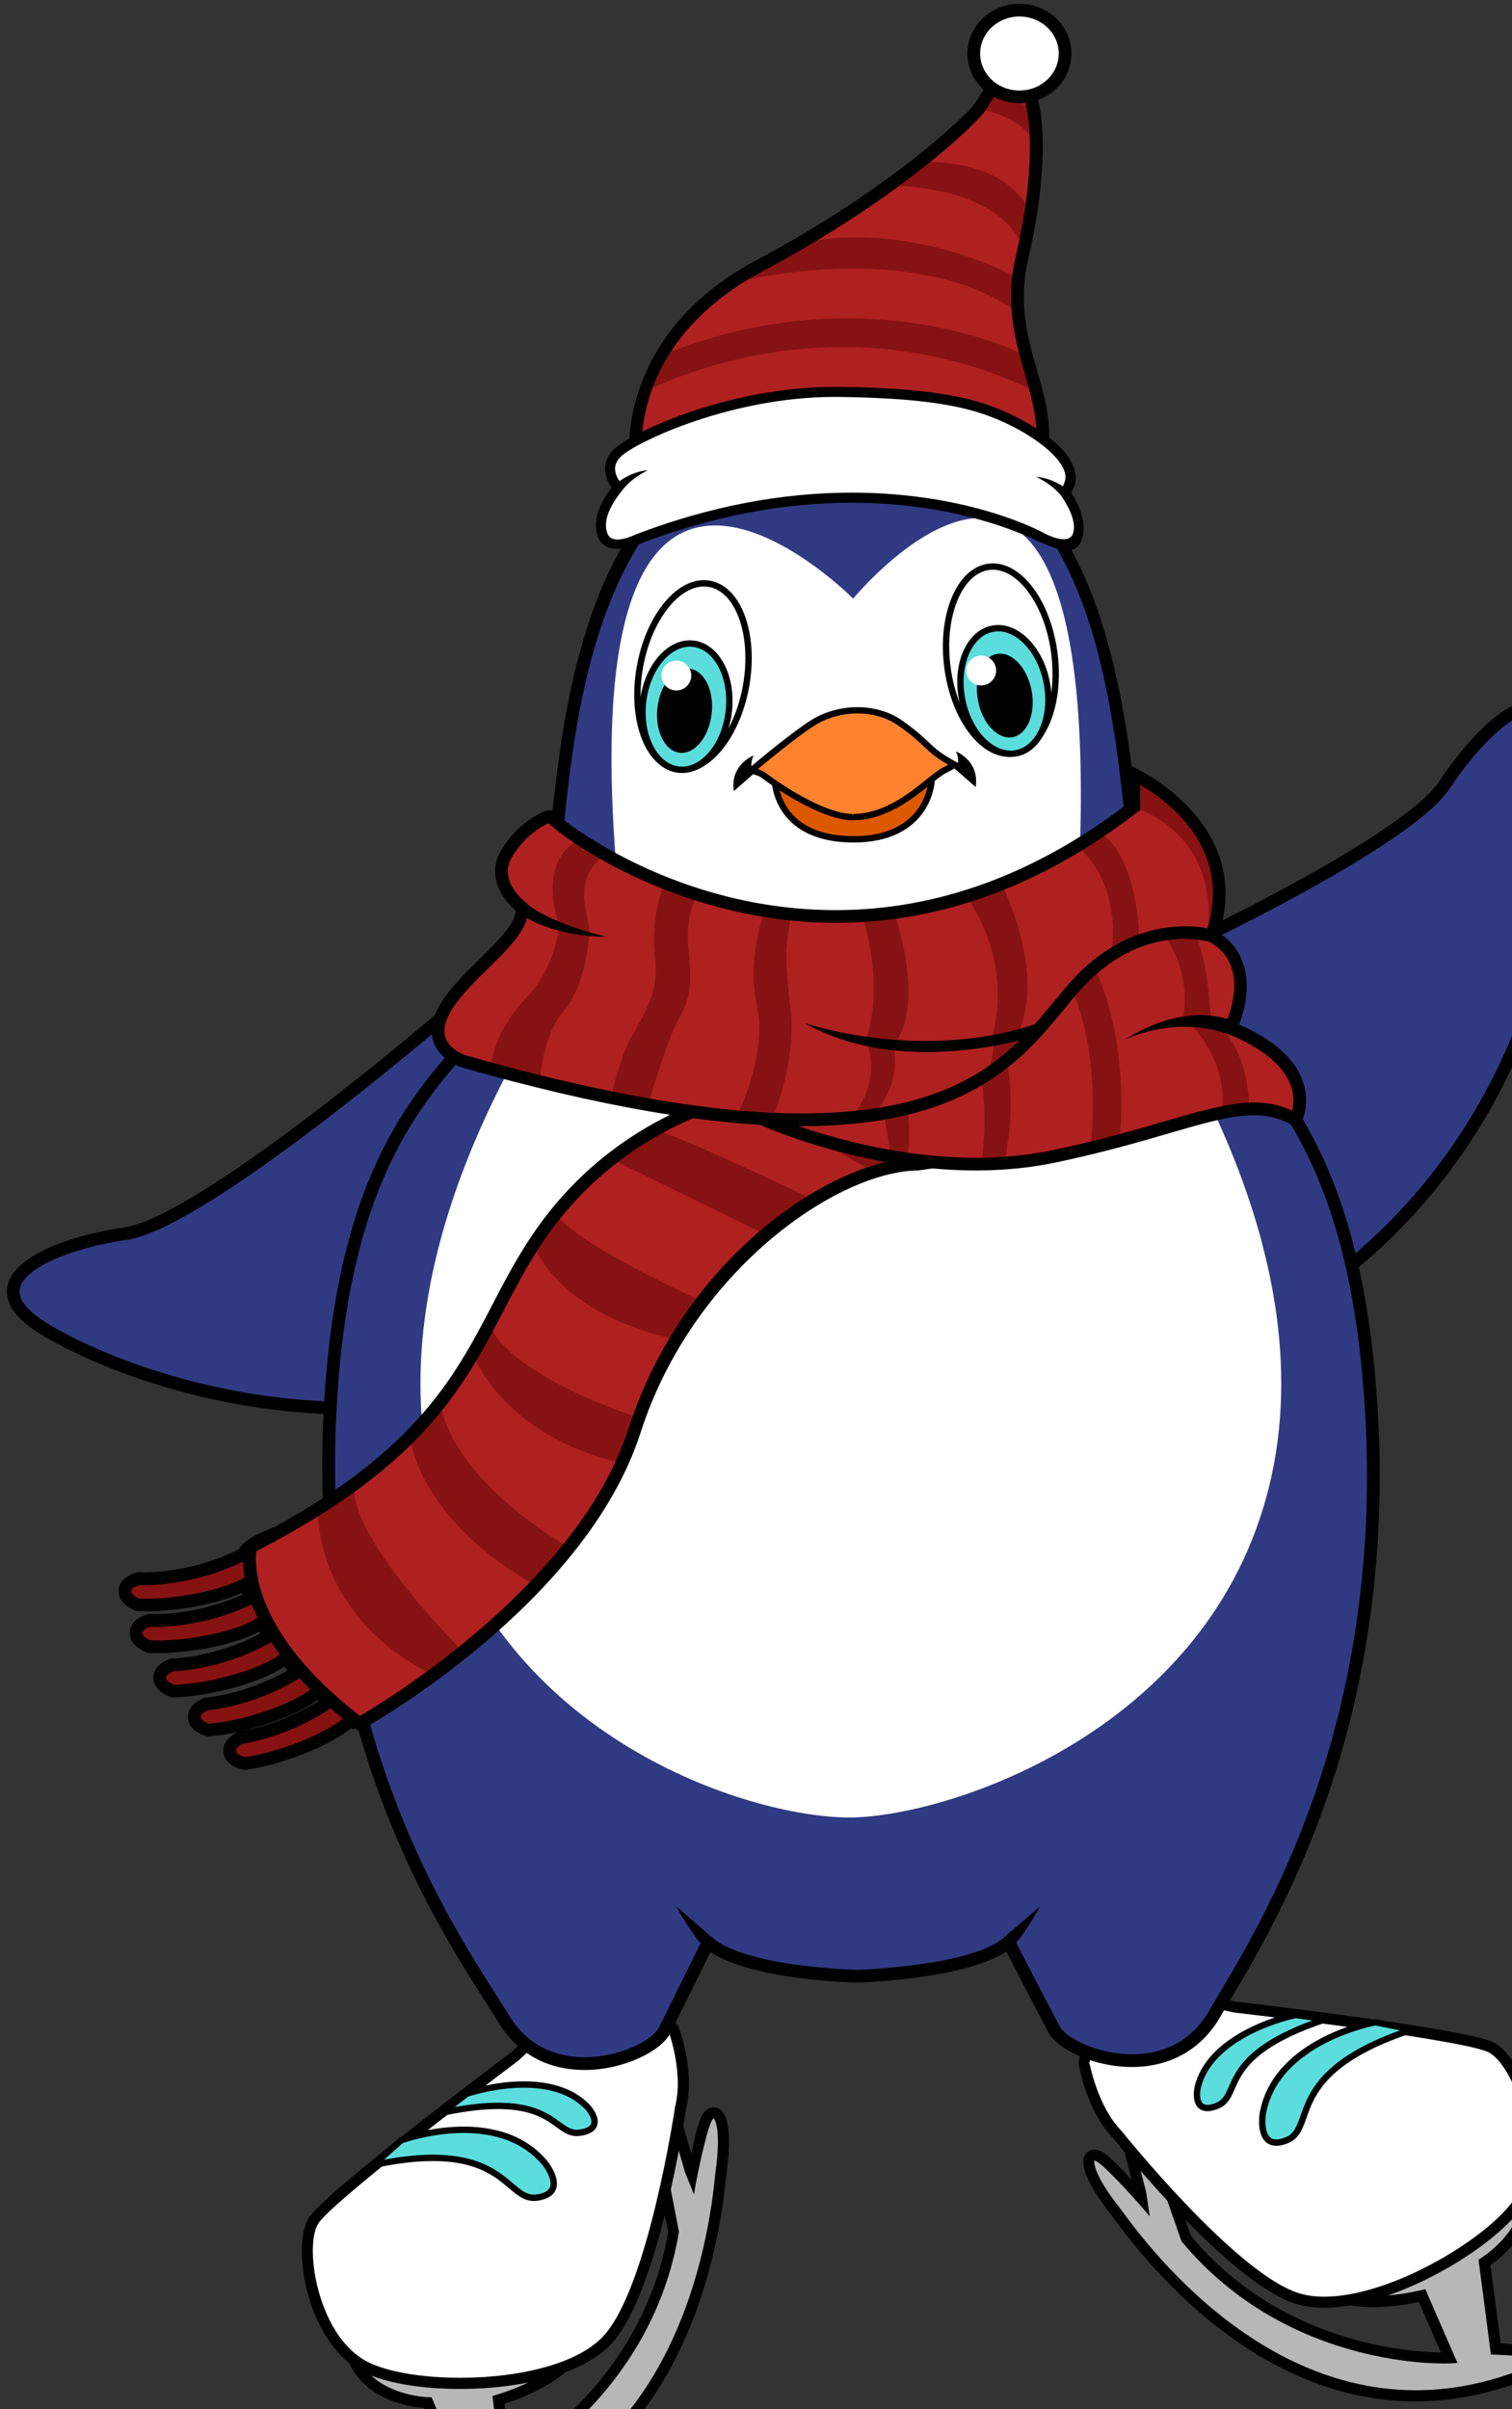 <svg version="1.1" width="118" height="188" xmlns="http://www.w3.org/2000/svg" xmlns:xlink="http://www.w3.org/1999/xlink">
  <rect width="100%" height="100%" fill="#333333" stroke="none"/>
  <!-- Exported by Scratch - http://scratch.mit.edu/ -->
  <g id="ID0.3423005910590291" transform="matrix(1.05, 0, 0, 1.05, 0, 0.25)">
    <g id="ID0.18509940709918737">
      <g id="ID0.34680211497470737">
        <g id="R_Foot_4_">
          <g id="R_Foot_5_">
            <path id="Foot_Fill_6_" fill="#FF9248" d="M 24.613 90.495 C 24.037 89.975 22.472 88.855 20.120 89.328 C 19.058 89.542 17.962 90.062 16.862 90.877 C 16.821 90.391 16.653 89.618 16.039 89.067 C 15.441 88.532 14.571 88.337 13.447 88.483 L 22.306 81.265 C 22.309 81.265 23.313 80.607 24.398 80.388 C 25.317 80.203 26.014 80.386 26.465 80.930 C 27.521 82.198 25.586 87.994 24.613 90.495 L 24.613 90.495 Z " transform="matrix(1.886, 0, 0, 1.886, -1.3, -1.7)"/>
            <path id="Shadow_12_" fill="#E87528" d="M 18.082 90.063 C 18.082 90.063 27.400 74.343 24.521 90.132 C 24.521 90.132 21.731 88.107 18.082 90.063 Z " transform="matrix(1.886, 0, 0, 1.886, -1.3, -1.7)"/>
            <path id="Shadow_11_" fill="#E87528" d="M 14.078 88.229 C 14.078 88.229 16.122 88.458 16.829 90.314 C 16.829 90.314 29.564 75.620 14.078 88.229 Z " transform="matrix(1.886, 0, 0, 1.886, -1.3, -1.7)"/>
            <path id="Outline_26_" d="M 24.441 80.602 C 25.286 80.432 25.894 80.585 26.298 81.070 C 27.162 82.104 25.741 86.944 24.521 90.132 C 23.778 89.550 22.248 88.678 20.076 89.114 C 19.079 89.314 18.055 89.775 17.028 90.490 C 16.934 89.993 16.711 89.376 16.186 88.904 C 15.669 88.443 14.977 88.214 14.117 88.217 L 22.408 81.458 C 22.419 81.453 23.394 80.812 24.441 80.602 M 24.355 80.174 C 23.207 80.405 22.167 81.097 22.167 81.097 L 12.637 88.862 C 12.772 88.828 12.899 88.800 13.026 88.774 C 16.947 87.986 16.650 91.313 16.650 91.313 C 17.962 90.270 19.137 89.748 20.162 89.542 C 23.030 88.966 24.693 90.882 24.693 90.882 C 24.693 90.882 28.058 82.504 26.632 80.791 C 26.040 80.079 25.170 80.011 24.355 80.174 L 24.355 80.174 Z " transform="matrix(1.886, 0, 0, 1.886, -1.3, -1.7)"/>
          </g>
          <g id="R_Skate_3_">
            <g id="Blade_10_">
              <path id="Blade_11_" fill="#B7B7B7" d="M 23.746 92.889 C 23.746 92.889 23.371 94.409 20.336 95.353 L 20.648 98.011 C 20.648 98.011 26.156 95.200 27.233 88.690 L 26.868 86.876 L 27.392 84.568 L 27.990 86.650 C 27.990 86.650 28.249 84.824 28.544 84.250 C 28.790 83.771 29.451 83.929 29.099 86.428 C 28.981 87.258 28.299 100.343 15.907 100.242 L 18.884 98.626 L 17.555 95.462 C 17.555 95.462 14.347 95.392 14.451 92.593 C 14.449 92.592 17.667 95.778 23.746 92.889 Z " transform="matrix(1.886, 0, 0, 1.886, -1.3, -1.7)"/>
              <path id="Blade_Outline_5_" d="M 19.042 100.175 C 18.062 100.373 17.007 100.467 15.905 100.459 L 18.607 98.529 L 17.404 95.670 C 16.983 95.636 15.735 95.465 14.930 94.610 C 14.436 94.087 14.201 93.404 14.232 92.584 L 14.251 92.091 L 14.604 92.439 C 14.624 92.459 16.751 94.494 20.723 93.695 C 21.667 93.506 22.653 93.169 23.654 92.694 L 24.069 92.496 L 23.959 92.942 C 23.942 93.007 23.534 94.533 20.574 95.505 L 20.827 97.659 C 21.946 96.987 26.110 94.151 27.019 88.731 L 26.654 86.918 L 27.180 84.519 L 27.602 84.508 L 27.935 85.666 C 28.041 85.113 28.187 84.466 28.351 84.150 C 28.523 83.813 28.877 83.719 29.108 83.938 C 29.519 84.327 29.448 85.521 29.315 86.456 L 29.294 86.656 C 28.935 90.174 27.223 98.531 19.042 100.175 L 19.042 100.175 Z M 28.819 84.250 C 28.809 84.254 28.775 84.278 28.737 84.350 C 28.509 84.793 28.108 86.753 28.038 87.251 L 27.686 86.382 L 27.416 85.443 L 27.090 86.880 L 27.446 88.726 C 26.363 95.270 20.802 98.178 20.746 98.206 L 20.468 98.349 L 20.098 95.199 L 20.271 95.146 C 22.035 94.597 22.863 93.850 23.240 93.356 C 22.414 93.707 21.597 93.965 20.809 94.123 C 17.553 94.777 15.495 93.653 14.683 93.067 C 14.743 93.560 14.930 93.976 15.244 94.311 C 16.081 95.198 17.544 95.243 17.557 95.245 L 17.699 95.248 L 19.162 98.724 L 17.222 99.985 C 17.975 99.951 18.271 99.889 18.956 99.751 C 26.852 98.164 28.512 90.036 28.860 86.615 L 28.883 86.397 C 29.143 84.550 28.812 84.259 28.819 84.250 L 28.819 84.250 Z " transform="matrix(1.886, 0, 0, 1.886, -1.3, -1.7)"/>
            </g>
            <g id="Boot_10_">
              <g id="Boot_11_">
                <path id="Fill_11_" fill="#FFFFFF" d="M 27.508 83.841 C 27.508 83.841 26.476 90.919 24.662 92.949 C 22.848 94.979 17.209 95.087 15.115 94.064 C 13.022 93.041 12.379 89.290 13.062 88.264 C 13.744 87.238 21.005 81.791 21.005 81.791 C 21.005 81.791 24.776 77.947 27.207 80.680 C 27.208 80.681 27.878 82.375 27.508 83.841 Z " transform="matrix(1.886, 0, 0, 1.886, -1.3, -1.7)"/>
                <path id="Outline_25_" d="M 21.538 94.660 C 19.235 95.123 16.434 94.951 15.019 94.262 C 14.025 93.775 13.223 92.642 12.818 91.155 C 12.484 89.916 12.507 88.707 12.880 88.146 C 13.576 87.100 20.578 81.842 20.850 81.641 C 20.918 81.572 22.547 79.929 24.398 79.558 C 25.582 79.320 26.580 79.649 27.412 80.602 C 27.440 80.673 28.101 82.379 27.724 83.874 C 27.682 84.165 26.659 91.039 24.825 93.096 C 24.012 94.004 22.589 94.449 21.538 94.660 L 21.538 94.660 L 21.538 94.660 Z M 27.043 80.826 L 27.043 80.826 C 26.364 80.062 25.503 79.779 24.483 79.984 C 22.765 80.329 21.176 81.929 21.136 81.966 C 19.124 83.475 13.786 87.569 13.242 88.385 C 12.944 88.834 12.943 89.950 13.239 91.040 C 13.608 92.406 14.326 93.437 15.210 93.869 C 16.526 94.511 19.267 94.672 21.450 94.232 L 21.450 94.232 C 22.865 93.947 23.918 93.455 24.498 92.804 C 26.249 90.845 27.282 83.879 27.296 83.788 C 27.640 82.431 27.031 80.828 27.043 80.826 L 27.043 80.826 Z " transform="matrix(1.886, 0, 0, 1.886, -1.3, -1.7)"/>
              </g>
              <g id="Laces_5_">
                <path id="Lace_11_" fill="#5BDDDD" stroke="#000000" stroke-width="0.25" d="M 19.080 83.285 C 19.080 83.285 22.298 82.184 23.849 83.817 C 23.849 83.817 24.628 84.659 23.551 84.821 C 22.471 84.983 22.595 83.081 18.118 84.031 L 19.080 83.285 Z " transform="matrix(1.886, 0, 0, 1.886, -1.3, -1.7)"/>
                <path id="Lace_10_" fill="#5BDDDD" stroke="#000000" stroke-width="0.25" d="M 16.501 85.120 C 16.501 85.120 20.271 83.739 22.167 86.021 C 22.167 86.021 23.123 87.199 21.853 87.378 C 20.581 87.556 20.656 84.972 15.390 86.098 L 16.501 85.120 Z " transform="matrix(1.886, 0, 0, 1.886, -1.3, -1.7)"/>
              </g>
            </g>
          </g>
        </g>
        <g id="L_Foot_4_">
          <g id="L_Foot_5_">
            <path id="Foot_Fill_5_" fill="#FF9248" d="M 50.591 89.198 C 50.827 88.460 51.613 86.704 53.884 85.927 C 54.911 85.575 56.117 85.474 57.479 85.623 C 57.269 85.183 57.025 84.432 57.279 83.645 C 57.525 82.881 58.179 82.274 59.223 81.835 L 47.935 80.062 C 47.932 80.063 46.734 80 45.686 80.358 C 44.799 80.662 44.290 81.170 44.172 81.868 C 43.899 83.496 48.490 87.528 50.591 89.198 L 50.591 89.198 Z " transform="matrix(1.886, 0, 0, 1.886, -1.3, -1.7)"/>
            <path id="Shadow_10_" fill="#E87528" d="M 56.015 85.535 C 56.015 85.535 40.048 76.649 50.489 88.839 C 50.489 88.838 51.878 85.684 56.015 85.535 Z " transform="matrix(1.886, 0, 0, 1.886, -1.3, -1.7)"/>
            <path id="Shadow_9_" fill="#E87528" d="M 58.552 81.935 C 58.552 81.935 56.900 83.161 57.224 85.122 C 57.224 85.122 38.822 78.841 58.552 81.935 Z " transform="matrix(1.886, 0, 0, 1.886, -1.3, -1.7)"/>
            <path id="Outline_24_" d="M 45.756 80.565 C 46.767 80.220 47.932 80.282 47.944 80.283 L 58.512 81.944 C 57.767 82.375 57.283 82.922 57.071 83.580 C 56.854 84.252 56.971 84.897 57.141 85.375 C 55.894 85.275 54.778 85.392 53.814 85.722 C 51.718 86.438 50.836 87.963 50.489 88.839 C 47.827 86.699 44.164 83.235 44.388 81.905 C 44.493 81.284 44.941 80.844 45.756 80.565 M 45.616 80.153 C 44.829 80.423 44.112 80.920 43.959 81.833 C 43.589 84.030 50.717 89.573 50.717 89.573 C 50.717 89.573 51.189 87.080 53.956 86.134 C 54.944 85.796 56.225 85.655 57.883 85.896 C 57.883 85.896 55.949 83.170 59.736 81.875 C 59.857 81.834 59.983 81.794 60.116 81.756 L 47.970 79.849 C 47.969 79.848 46.724 79.774 45.616 80.153 L 45.616 80.153 Z " transform="matrix(1.886, 0, 0, 1.886, -1.3, -1.7)"/>
          </g>
          <g id="L_Skate_2_">
            <g id="Blade_8_">
              <path id="Blade_9_" fill="#B7B7B7" d="M 52.546 90.831 C 52.546 90.831 53.635 91.954 56.733 91.241 L 57.802 93.695 C 57.802 93.695 51.629 94.041 47.418 88.959 L 46.819 87.208 L 45.204 85.478 L 45.736 87.579 C 45.736 87.579 44.592 86.132 44.048 85.784 C 43.594 85.494 43.103 85.964 44.665 87.945 C 45.185 88.603 52.365 99.563 63.020 93.234 L 59.634 93.338 L 59.190 89.934 C 59.190 89.934 61.925 88.258 60.426 85.893 C 60.428 85.891 59.253 90.263 52.546 90.831 Z " transform="matrix(1.886, 0, 0, 1.886, -1.3, -1.7)"/>
              <path id="Blade_Outline_4_" d="M 60.280 94.755 C 52.384 97.455 46.695 91.099 44.615 88.239 L 44.496 88.078 C 43.911 87.337 43.248 86.341 43.408 85.799 C 43.496 85.493 43.850 85.396 44.167 85.600 C 44.468 85.790 44.921 86.276 45.291 86.700 L 44.995 85.531 L 45.365 85.329 L 47.026 87.137 L 47.626 88.889 C 51.141 93.113 56.167 93.464 57.472 93.481 L 56.606 91.493 C 53.559 92.143 52.437 91.032 52.390 90.984 L 52.071 90.653 L 52.529 90.615 C 53.633 90.522 54.653 90.316 55.565 90.005 C 59.398 88.694 60.211 85.864 60.219 85.837 L 60.348 85.360 L 60.613 85.776 C 61.052 86.469 61.193 87.177 61.031 87.878 C 60.764 89.023 59.774 89.798 59.427 90.040 L 59.828 93.115 L 63.134 93.423 C 62.185 93.982 61.226 94.432 60.280 94.755 L 60.280 94.755 Z M 43.813 85.922 C 43.823 85.926 43.682 86.345 44.836 87.808 L 44.967 87.984 C 46.990 90.764 52.518 96.950 60.139 94.343 C 60.801 94.117 61.088 94.021 61.754 93.671 L 59.444 93.560 L 58.957 89.821 L 59.077 89.747 C 59.090 89.738 60.331 88.963 60.605 87.776 C 60.708 87.328 60.661 86.874 60.463 86.419 C 60.058 87.333 58.846 89.342 55.704 90.416 C 54.941 90.677 54.106 90.865 53.217 90.978 C 53.790 91.214 54.883 91.442 56.682 91.028 L 56.860 90.988 L 58.127 93.895 L 57.814 93.913 C 57.752 93.916 51.482 94.205 47.251 89.098 L 46.630 87.323 L 45.625 86.248 L 45.865 87.194 L 46 88.121 C 45.688 87.727 44.354 86.235 43.934 85.968 C 43.866 85.924 43.822 85.921 43.813 85.922 L 43.813 85.922 Z " transform="matrix(1.886, 0, 0, 1.886, -1.3, -1.7)"/>
            </g>
            <g id="Boot_8_">
              <g id="Boot_9_">
                <path id="Fill_10_" fill="#FFFFFF" d="M 44.738 84.910 C 44.738 84.910 49.196 90.504 51.785 91.345 C 54.375 92.186 59.300 89.438 60.595 87.500 C 61.888 85.562 60.552 81.997 59.447 81.454 C 58.341 80.912 49.324 79.864 49.324 79.864 C 49.324 79.864 44.132 78.442 43.406 82.028 C 43.405 82.028 43.680 83.830 44.738 84.910 Z " transform="matrix(1.886, 0, 0, 1.886, -1.3, -1.7)"/>
                <path id="Outline_23_" d="M 55.345 91.248 C 55.344 91.248 55.344 91.248 55.345 91.248 C 54.329 91.595 52.877 91.929 51.717 91.552 C 49.097 90.700 44.751 85.277 44.568 85.046 C 43.489 83.945 43.202 82.137 43.191 82.062 C 43.427 80.820 44.126 80.032 45.267 79.641 C 47.053 79.031 49.288 79.629 49.380 79.655 C 49.718 79.692 58.414 80.707 59.541 81.259 C 60.146 81.555 60.777 82.588 61.111 83.828 C 61.511 85.316 61.389 86.698 60.775 87.620 C 59.902 88.928 57.568 90.488 55.345 91.248 L 55.345 91.248 Z M 43.620 82.070 C 43.633 82.065 43.915 83.757 44.894 84.758 C 44.953 84.829 49.354 90.326 51.853 91.138 C 52.680 91.407 53.839 91.303 55.204 90.836 C 55.204 90.836 55.204 90.836 55.205 90.836 C 57.312 90.115 59.600 88.597 60.413 87.379 C 60.959 86.561 61.059 85.309 60.691 83.941 C 60.397 82.851 59.833 81.887 59.350 81.649 C 58.470 81.217 51.795 80.371 49.298 80.080 C 49.243 80.069 47.066 79.486 45.407 80.053 C 44.424 80.389 43.822 81.068 43.620 82.070 L 43.620 82.070 L 43.620 82.070 Z " transform="matrix(1.886, 0, 0, 1.886, -1.3, -1.7)"/>
              </g>
              <g id="Laces_4_">
                <path id="Lace_9_" fill="#5BDDDD" stroke="#000000" stroke-width="0.25" d="M 51.739 80.183 C 51.739 80.183 48.406 80.853 47.888 83.044 C 47.888 83.044 47.638 84.164 48.652 83.761 C 49.665 83.357 48.600 81.777 52.947 80.342 L 51.739 80.183 Z " transform="matrix(1.886, 0, 0, 1.886, -1.3, -1.7)"/>
                <path id="Lace_8_" fill="#5BDDDD" stroke="#000000" stroke-width="0.25" d="M 54.891 80.469 C 54.891 80.469 50.939 81.175 50.451 84.102 C 50.451 84.102 50.218 85.600 51.406 85.115 C 52.594 84.630 51.228 82.435 56.344 80.755 L 54.891 80.469 Z " transform="matrix(1.886, 0, 0, 1.886, -1.3, -1.7)"/>
              </g>
            </g>
          </g>
        </g>
        <path id="Left_Flipper_2_" fill="#303A82" stroke="#000000" stroke-width="0.5" d="M 44.651 39.348 C 44.651 39.348 55.915 34.286 57.624 31.696 C 59.334 29.107 61.942 26.957 62.370 30.254 C 62.797 33.552 62.216 44.249 53.386 51.077 C 53.385 51.078 42.474 47.945 44.651 39.348 Z " transform="matrix(1.886, 0, 0, 1.886, -1.3, -1.7)"/>
        <path id="Right_Flipper_2_" fill="#303A82" stroke="#000000" stroke-width="0.5" d="M 18.074 40.894 C 18.074 40.894 8.709 48.943 5.637 49.390 C 2.567 49.836 -0.487 51.286 2.316 53.073 C 5.121 54.860 15.051 58.878 24.984 53.782 C 24.984 53.782 26.782 42.574 18.074 40.894 Z " transform="matrix(1.886, 0, 0, 1.886, -1.3, -1.7)"/>
        <g id="Body_4_">
          <g id="Body_5_">
            <g id="Body_Base_2_">
              <path id="ID0.3758266866207123" fill="#303A82" d="M 54.625 54.947 C 53.355 41.087 46.379 41.776 45.605 36.072 C 44.830 30.368 44.943 17.406 34.009 17.520 C 23.076 17.634 23.009 30.687 22.354 36.405 C 21.699 42.123 14.730 41.647 13.750 55.530 C 12.770 69.413 18.734 77.374 20.547 80.342 C 22.360 83.312 26.356 81.839 26.879 80.790 C 27.402 79.741 28.597 77.318 28.597 77.318 C 29.951 78.495 34.010 78.646 34.504 78.653 C 34.504 78.653 39.104 78.506 40.434 77.300 C 40.434 77.300 41.678 79.698 42.223 80.736 C 42.770 81.775 46.793 83.164 48.545 80.158 C 50.294 77.152 55.896 68.804 54.625 54.947 Z " transform="matrix(1.886, 0, 0, 1.886, -1.3, -1.7)"/>
              <path id="Outline_22_" d="M 54.875 54.924 C 54.084 46.307 51.129 43.272 48.754 40.834 C 47.293 39.335 46.139 38.151 45.854 36.039 C 45.764 35.378 45.686 34.619 45.602 33.794 C 44.967 27.614 43.907 17.270 34.153 17.270 L 34.008 17.271 C 23.890 17.376 22.886 28.137 22.287 34.566 C 22.225 35.225 22.168 35.834 22.105 36.378 C 21.863 38.496 20.738 39.713 19.312 41.255 C 16.995 43.762 14.111 46.883 13.500 55.514 C 12.595 68.327 17.647 76.252 19.806 79.636 C 20.005 79.949 20.184 80.229 20.333 80.474 C 21.278 82.024 22.702 82.349 23.729 82.349 C 25.291 82.349 26.760 81.587 27.102 80.904 C 27.518 80.069 28.360 78.364 28.686 77.702 C 30.397 78.836 34.457 78.905 34.510 78.906 C 34.692 78.900 38.705 78.759 40.328 77.695 L 40.328 77.702 C 40.336 77.698 40.344 77.690 40.349 77.686 C 40.689 78.340 41.564 80.029 41.999 80.855 C 42.349 81.520 43.759 82.231 45.300 82.231 C 46.800 82.231 48.027 81.541 48.759 80.287 L 49.124 79.669 C 51.205 76.177 56.074 68.004 54.875 54.924 Z M 48.697 79.412 L 48.330 80.034 C 47.512 81.436 46.232 81.730 45.303 81.730 C 43.914 81.730 42.682 81.074 42.446 80.622 C 41.979 79.734 41.007 77.862 40.733 77.337 C 41.200 76.793 41.674 75.906 41.674 75.906 L 40.512 76.910 L 40.506 76.899 L 40.266 77.117 C 39.020 78.247 34.541 78.404 34.508 78.405 C 34.465 78.404 30.119 78.312 28.761 77.132 L 28.516 76.919 L 27.344 75.906 C 27.344 75.906 27.830 76.812 28.301 77.354 C 28.043 77.877 27.106 79.780 26.656 80.680 C 26.418 81.156 25.160 81.848 23.730 81.848 C 22.831 81.848 21.585 81.564 20.760 80.213 C 20.609 79.965 20.429 79.683 20.227 79.366 C 18.096 76.023 13.105 68.196 13.999 55.548 C 14.597 47.092 17.415 44.044 19.679 41.593 C 21.108 40.048 22.341 38.714 22.603 36.433 C 22.665 35.887 22.722 35.273 22.785 34.611 C 23.369 28.350 24.347 17.870 34.013 17.769 L 34.153 17.768 C 43.456 17.768 44.448 27.442 45.104 33.844 C 45.188 34.675 45.268 35.439 45.358 36.105 C 45.667 38.381 46.932 39.679 48.395 41.182 C 50.715 43.564 53.604 46.528 54.377 54.968 C 55.560 67.888 50.751 75.963 48.697 79.412 Z " transform="matrix(1.886, 0, 0, 1.886, -1.3, -1.7)"/>
            </g>
            <path id="Tummy_Fill_2_" fill="#FFFFFF" d="M 44.937 38.322 C 43.521 36.072 43.191 35.763 43.230 34.780 C 44.105 12.447 34.312 24.367 34.312 24.367 C 34.312 24.367 23.300 13.239 24.958 34.697 C 25.033 35.670 24.921 36.072 23.505 38.322 C 22.087 40.572 15.253 50.239 17.837 59.739 C 20.421 69.239 30.131 72.380 34.130 72.399 C 37.771 72.416 48.021 69.239 50.605 59.739 C 53.189 50.239 46.355 40.572 44.937 38.322 Z " transform="matrix(1.886, 0, 0, 1.886, -1.3, -1.7)"/>
          </g>
          <g id="L_Eye_2_">
            <path id="White_5_" fill="#FFFFFF" stroke="#000000" stroke-width="0.25" d="M 28.122 23.694 C 28.708 23.694 29.240 24.109 29.624 24.781 C 30.009 25.452 30.247 26.379 30.247 27.402 C 30.247 28.425 30.009 29.352 29.624 30.023 C 29.240 30.695 28.708 31.110 28.122 31.110 C 27.536 31.110 27.004 30.695 26.620 30.023 C 26.235 29.352 25.997 28.425 25.997 27.402 C 25.997 26.379 26.235 25.452 26.620 24.781 C 27.004 24.109 27.536 23.694 28.122 23.694 Z " transform="matrix(1.857, 0.329, -0.329, 1.857, 8.3, -10.1)"/>
            <path id="Iris_5_" fill="#5BDDDD" stroke="#000000" stroke-width="0.25" d="M 27.839 26.085 C 28.308 26.085 28.732 26.365 29.040 26.817 C 29.348 27.269 29.538 27.894 29.538 28.583 C 29.538 29.272 29.348 29.897 29.040 30.349 C 28.732 30.801 28.308 31.081 27.839 31.081 C 27.370 31.081 26.946 30.801 26.638 30.349 C 26.330 29.897 26.140 29.272 26.140 28.583 C 26.140 27.894 26.330 27.269 26.638 26.817 C 26.946 26.365 27.370 26.085 27.839 26.085 Z " transform="matrix(1.873, 0.219, -0.219, 1.873, 5.1, -7.35)"/>
            <path id="Pupil_5_" d="M 27.839 27.093 C 28.136 27.093 28.404 27.280 28.599 27.582 C 28.794 27.884 28.914 28.302 28.914 28.762 C 28.914 29.222 28.794 29.640 28.599 29.942 C 28.404 30.244 28.136 30.431 27.839 30.431 C 27.542 30.431 27.274 30.244 27.079 29.942 C 26.884 29.640 26.764 29.222 26.764 28.762 C 26.764 28.302 26.884 27.884 27.079 27.582 C 27.274 27.280 27.542 27.093 27.839 27.093 Z " transform="matrix(1.873, 0.216, -0.216, 1.873, 4.95, -7.3)"/>
            <path id="Highlight_5_" fill="#FFFFFF" d="M 27.344 26.807 C 27.507 26.807 27.654 26.873 27.760 26.980 C 27.867 27.086 27.933 27.233 27.933 27.396 C 27.933 27.559 27.867 27.706 27.760 27.812 C 27.654 27.919 27.507 27.985 27.344 27.985 C 27.181 27.985 27.034 27.919 26.928 27.812 C 26.821 27.706 26.755 27.559 26.755 27.396 C 26.755 27.233 26.821 27.086 26.928 26.980 C 27.034 26.873 27.181 26.807 27.344 26.807 Z " transform="matrix(1.886, 0, 0, 1.886, -1.3, -1.7)"/>
          </g>
          <g id="R_Eye_3_">
            <path id="White_4_" fill="#FFFFFF" stroke="#000000" stroke-width="0.25" d="M 40.102 23.264 C 40.689 23.264 41.220 23.679 41.605 24.351 C 41.990 25.022 42.228 25.949 42.228 26.972 C 42.228 27.995 41.990 28.922 41.605 29.593 C 41.220 30.265 40.689 30.680 40.102 30.680 C 39.515 30.680 38.984 30.265 38.599 29.593 C 38.214 28.922 37.976 27.995 37.976 26.972 C 37.976 25.949 38.214 25.022 38.599 24.351 C 38.984 23.679 39.515 23.264 40.102 23.264 Z " transform="matrix(1.87, -0.241, 0.241, 1.87, -7.1, 8.05)"/>
            <path id="Iris_4_" fill="#5BDDDD" stroke="#000000" stroke-width="0.25" d="M 40.185 25.685 C 40.654 25.685 41.079 25.965 41.387 26.417 C 41.695 26.869 41.885 27.494 41.885 28.183 C 41.885 28.872 41.695 29.497 41.387 29.949 C 41.079 30.401 40.654 30.681 40.185 30.681 C 39.716 30.681 39.291 30.401 38.983 29.949 C 38.675 29.497 38.485 28.872 38.485 28.183 C 38.485 27.494 38.675 26.869 38.983 26.417 C 39.291 25.965 39.716 25.685 40.185 25.685 Z " transform="matrix(1.853, -0.351, 0.351, 1.853, -9.7, 13)"/>
            <path id="Pupil_4_" d="M 40.239 26.685 C 40.536 26.685 40.804 26.872 40.999 27.174 C 41.194 27.476 41.314 27.894 41.314 28.354 C 41.314 28.814 41.194 29.232 40.999 29.534 C 40.804 29.836 40.536 30.023 40.239 30.023 C 39.942 30.023 39.674 29.836 39.479 29.534 C 39.284 29.232 39.164 28.814 39.164 28.354 C 39.164 27.894 39.284 27.476 39.479 27.174 C 39.674 26.872 39.942 26.685 40.239 26.685 Z " transform="matrix(1.852, -0.353, 0.353, 1.852, -9.85, 13.15)"/>
            <path id="Highlight_4_" fill="#FFFFFF" d="M 39.357 26.610 C 39.520 26.610 39.667 26.676 39.773 26.783 C 39.880 26.889 39.946 27.036 39.946 27.199 C 39.946 27.362 39.880 27.509 39.773 27.615 C 39.667 27.722 39.520 27.788 39.357 27.788 C 39.194 27.788 39.047 27.722 38.941 27.615 C 38.834 27.509 38.768 27.362 38.768 27.199 C 38.768 27.036 38.834 26.889 38.941 26.783 C 39.047 26.676 39.194 26.610 39.357 26.610 Z " transform="matrix(1.886, 0, 0, 1.886, -1.3, -1.7)"/>
          </g>
          <g id="Beak_2_">
            <path id="Bottom_Beak_2_" fill="#DD5900" stroke="#000000" stroke-width="0.25" d="M 37.392 31.291 C 36.187 32.380 34.288 33.852 31.238 31.457 L 31.219 31.457 C 31.219 31.457 31.193 33.830 34.288 33.852 C 37.263 33.874 37.478 31.584 37.392 31.291 L 37.392 31.291 Z " transform="matrix(1.886, 0, 0, 1.886, -1.3, -1.7)"/>
            <g id="Top_Beak_3_">
              <path id="Fill_9_" fill="#FF822E" d="M 34.312 32.977 C 36.041 32.955 37.294 31.436 37.919 31.124 C 38.173 30.999 38.312 30.910 38.312 30.910 C 37.187 30.302 37.396 30.143 36.187 29.282 C 34.978 28.421 33.506 28.754 32.687 29.282 C 31.843 29.826 30.312 31.124 30.312 31.124 C 30.465 31.197 30.634 31.218 30.765 31.316 C 31.646 31.977 33.276 32.991 34.312 32.977 Z " transform="matrix(1.886, 0, 0, 1.886, -1.3, -1.7)"/>
              <path id="Outline_21_" d="M 38.359 30.387 C 38.453 30.564 38.455 30.739 38.447 30.841 L 38.373 30.801 C 37.756 30.468 37.557 30.280 37.280 30.018 C 37.066 29.816 36.799 29.564 36.260 29.181 C 35.225 28.444 33.693 28.486 32.619 29.178 C 31.864 29.665 30.598 30.721 30.301 30.970 C 30.296 30.865 30.305 30.707 30.390 30.546 C 30.390 30.546 29.452 30.902 29.609 31.951 L 30.375 31.282 C 30.402 31.292 30.430 31.304 30.457 31.313 C 30.545 31.342 30.627 31.369 30.690 31.417 C 31.728 32.194 33.293 33.102 34.292 33.102 L 34.314 33.102 C 35.615 33.085 36.660 32.246 37.350 31.690 C 37.601 31.489 37.818 31.315 37.976 31.236 C 38.142 31.153 38.240 31.097 38.304 31.060 L 39.140 31.791 C 39.296 30.743 38.359 30.387 38.359 30.387 Z M 37.865 31.013 C 37.681 31.104 37.467 31.277 37.193 31.496 C 36.490 32.062 35.525 32.837 34.311 32.852 L 34.291 32.977 L 34.291 32.852 C 33.354 32.852 31.847 31.971 30.840 31.217 C 30.760 31.157 30.672 31.126 30.585 31.096 L 30.593 31.089 L 30.572 31.089 C 30.566 31.088 30.562 31.084 30.556 31.082 C 30.974 30.735 32.089 29.817 32.755 29.387 C 33.743 28.750 35.161 28.704 36.114 29.384 C 36.639 29.758 36.887 29.992 37.107 30.199 C 37.356 30.434 37.559 30.625 38.057 30.911 C 38.003 30.941 37.939 30.975 37.865 31.013 Z " transform="matrix(1.886, 0, 0, 1.886, -1.3, -1.7)"/>
            </g>
          </g>
        </g>
        <g id="Hat_2_">
          <g id="Hat_Base_2_">
            <path id="Fill_8_" fill="#AF2020" d="M 25.739 18.601 C 25.739 18.601 25.293 14.086 30.601 11.259 C 35.910 8.431 38.861 5.589 39.267 5.056 C 39.576 4.651 40.226 3.170 40.968 3.965 C 41.714 4.759 41.714 7.785 40.968 10.911 C 40.226 14.036 41.972 15.972 41.769 18.304 C 41.769 18.304 34.273 14.880 25.739 18.601 Z " transform="matrix(1.886, 0, 0, 1.886, -1.3, -1.7)"/>
            <g id="Stripes_11_">
              <path id="ID0.4723743163049221" fill="#871212" d="M 26.100 16.219 C 26.100 16.219 33.376 12.241 41.533 16.219 L 41.105 14.781 C 41.105 14.781 34.822 11.492 26.754 14.782 L 26.100 16.219 Z " transform="matrix(1.886, 0, 0, 1.886, -1.3, -1.7)"/>
              <path id="ID0.6873810109682381" fill="#871212" d="M 29.271 11.989 C 29.271 11.989 36.164 10.079 40.550 12.909 L 40.812 11.739 C 40.812 11.739 36.042 9.036 31.219 10.637 L 29.271 11.989 Z " transform="matrix(1.886, 0, 0, 1.886, -1.3, -1.7)"/>
              <path id="ID0.1024240106344223" fill="#871212" d="M 36.117 8.105 C 36.117 8.105 39.711 8.133 40.865 10.228 L 41.310 9.166 C 41.310 9.166 40.603 7.114 37.062 7.155 L 35.996 8.194 " transform="matrix(1.886, 0, 0, 1.886, -1.3, -1.7)"/>
              <path id="ID0.6725794565863907" fill="#871212" d="M 39.267 5.056 C 39.267 5.056 41.021 5.364 41.480 6.447 L 41.310 5.056 L 39.605 4.101 L 39.267 5.056 Z " transform="matrix(1.886, 0, 0, 1.886, -1.3, -1.7)"/>
            </g>
            <path id="Outline_20_" d="M 25.524 18.967 L 25.490 18.625 C 25.486 18.579 25.090 13.911 30.484 11.038 C 35.851 8.179 38.757 5.313 39.068 4.905 C 39.121 4.838 39.181 4.738 39.252 4.625 C 39.549 4.144 39.959 3.484 40.525 3.484 C 40.748 3.484 40.959 3.588 41.152 3.794 C 42.080 4.782 41.884 8.151 41.213 10.969 C 40.799 12.713 41.186 14.067 41.561 15.377 C 41.842 16.364 42.110 17.295 42.020 18.325 L 41.989 18.678 L 41.667 18.532 C 41.636 18.518 38.511 17.117 34.087 17.117 C 31.223 17.117 28.448 17.694 25.841 18.830 L 25.524 18.967 L 25.524 18.967 Z M 40.525 3.984 C 40.236 3.984 39.873 4.572 39.675 4.888 C 39.595 5.017 39.525 5.130 39.466 5.207 C 39.126 5.654 36.236 8.540 30.719 11.479 C 26.414 13.771 25.994 17.137 25.978 18.227 C 28.550 17.158 31.276 16.616 34.085 16.616 C 37.825 16.616 40.603 17.567 41.536 17.935 C 41.538 17.123 41.313 16.339 41.079 15.514 C 40.704 14.206 40.280 12.724 40.725 10.853 C 41.522 7.512 41.377 4.765 40.786 4.136 C 40.693 4.035 40.605 3.984 40.525 3.984 L 40.525 3.984 Z " transform="matrix(1.886, 0, 0, 1.886, -1.3, -1.7)"/>
          </g>
          <path id="Puff_2_" fill="#FFFFFF" stroke="#000000" stroke-width="0.5" d="M 40.865 1.175 C 41.361 1.175 41.811 1.367 42.137 1.676 C 42.462 1.985 42.664 2.413 42.664 2.884 C 42.664 3.355 42.462 3.783 42.137 4.092 C 41.811 4.401 41.361 4.593 40.865 4.593 C 40.369 4.593 39.919 4.401 39.593 4.092 C 39.268 3.783 39.066 3.355 39.066 2.884 C 39.066 2.413 39.268 1.985 39.593 1.676 C 39.919 1.367 40.369 1.175 40.865 1.175 Z " transform="matrix(1.886, 0, 0, 1.886, -1.3, -1.7)"/>
          <g id="Brim_2_">
            <path id="Brim_Fill_2_" fill="#FFFFFF" d="M 25.013 19.991 C 25.013 19.991 24.312 19.243 25.013 18.601 C 25.714 17.960 29.541 16.171 33.727 16.220 C 37.912 16.269 39.289 16.766 40.363 17.262 C 41.435 17.758 43.531 19.048 42.631 20.189 C 42.631 20.189 43.902 22.287 42.768 22.287 C 42.512 22.287 41.739 21.975 41.739 21.975 C 41.739 21.975 35.384 18.403 25.907 21.975 C 25.906 21.976 22.974 23.182 25.013 19.991 Z " transform="matrix(1.886, 0, 0, 1.886, -1.3, -1.7)"/>
            <path id="Brim_Outline_2_" d="M 42.906 20.191 C 43.074 19.925 43.121 19.637 43.049 19.334 C 42.776 18.196 40.858 17.258 40.477 17.082 C 39.375 16.573 37.950 16.072 33.762 16.022 L 33.588 16.021 C 29.422 16.021 25.643 17.785 24.910 18.455 C 24.672 18.674 24.546 18.928 24.535 19.209 C 24.522 19.543 24.681 19.831 24.793 19.991 C 24.228 20.736 24.049 21.392 24.258 21.943 C 24.613 22.874 26.152 22.109 26.152 22.109 C 28.877 21.099 31.602 20.587 34.255 20.587 C 38.349 20.587 41.032 21.824 41.573 22.097 C 41.573 22.097 42.438 22.483 42.764 22.473 C 43.135 22.461 43.289 22.215 43.364 21.885 C 43.513 21.230 43.089 20.479 42.906 20.191 Z M 42.976 21.796 C 42.806 22.308 41.867 21.802 41.867 21.802 C 41.750 21.736 38.943 20.189 34.254 20.189 C 31.508 20.189 28.685 20.727 25.867 21.790 L 25.724 21.844 C 25.724 21.844 24.821 22.305 24.628 21.800 C 24.461 21.361 24.653 20.794 25.198 20.116 L 25.306 19.981 C 25.306 19.981 25.601 19.606 26.221 19.309 C 26.221 19.309 25.700 19.313 25.102 19.737 C 25.024 19.622 24.922 19.435 24.930 19.224 C 24.938 19.050 25.018 18.894 25.178 18.748 C 25.791 18.186 29.489 16.417 33.586 16.417 L 33.755 16.418 C 37.863 16.467 39.244 16.951 40.309 17.442 C 41.360 17.927 42.495 18.729 42.661 19.425 C 42.706 19.607 42.663 19.775 42.573 19.939 C 42.011 19.573 41.530 19.568 41.530 19.568 C 42.151 19.865 42.446 20.241 42.446 20.241 L 42.456 20.240 L 42.503 20.306 C 42.675 20.542 43.148 21.282 42.976 21.796 Z " transform="matrix(1.886, 0, 0, 1.886, -1.3, -1.7)"/>
          </g>
        </g>
        <g id="Scarf_2_">
          <g id="Bottom_2_">
            <g id="Fringe_2_">
              <path id="ID0.021968073677271605" fill="#871212" d="M 10.296 70.262 C 10.178 70.235 9.788 70.123 9.745 69.818 C 9.701 69.513 10.025 69.334 10.132 69.274 C 10.235 69.244 11.941 69.005 13.667 67.829 C 13.501 67.691 13.344 67.555 13.194 67.420 C 12.472 68.100 10.503 68.813 8.964 68.951 C 8.757 68.909 8.374 68.777 8.347 68.470 C 8.320 68.163 8.654 68 8.763 67.947 C 8.867 67.922 10.615 67.774 12.419 66.665 C 12.241 66.476 12.077 66.289 11.927 66.107 C 11.272 66.715 9.171 67.362 7.572 67.418 C 7.367 67.364 6.992 67.212 6.982 66.903 C 6.972 66.595 7.314 66.452 7.426 66.405 C 7.534 66.385 9.378 66.337 11.297 65.248 C 11.186 65.076 11.083 64.902 10.987 64.727 C 10.291 65.225 8.421 65.672 6.892 65.672 C 6.793 65.672 6.696 65.670 6.600 65.666 C 6.399 65.598 6.038 65.417 6.050 65.108 C 6.063 64.800 6.414 64.683 6.530 64.644 L 6.788 64.635 C 7.248 64.635 8.851 64.570 10.554 63.746 C 10.480 63.529 10.427 63.334 10.391 63.165 C 9.577 63.641 7.868 64.024 6.452 64.024 C 6.354 64.024 6.257 64.022 6.161 64.018 C 5.960 63.950 5.598 63.769 5.610 63.460 C 5.625 63.156 5.976 63.039 6.092 63 L 6.347 62.991 C 6.820 62.991 8.494 62.922 10.246 62.037 L 10.292 62.014 C 10.397 61.741 10.780 61.543 10.948 61.467 L 11.263 61.325 L 11.298 61.670 C 11.639 65.014 15.427 67.797 15.465 67.825 L 15.807 68.073 L 14.627 68.630 L 14.514 68.534 C 13.834 69.231 11.910 70.046 10.387 70.265 L 10.340 70.272 L 10.296 70.262 Z " transform="matrix(1.886, 0, 0, 1.886, -1.3, -1.7)"/>
              <path id="ID0.9627575338818133" d="M 11.050 61.695 C 11.407 65.193 15.320 68.027 15.320 68.027 L 14.668 68.335 L 14.482 68.177 C 14.474 68.191 14.474 68.199 14.465 68.214 C 14.147 68.793 12.034 69.776 10.352 70.019 C 10.352 70.019 9.611 69.851 10.253 69.494 C 10.253 69.494 12.189 69.241 14.080 67.844 C 13.747 67.579 13.447 67.319 13.175 67.064 C 13.164 67.085 13.160 67.100 13.146 67.124 C 12.798 67.685 10.635 68.552 8.942 68.704 C 8.942 68.704 8.211 68.496 8.873 68.174 C 8.873 68.174 10.838 68.026 12.812 66.713 C 12.466 66.362 12.167 66.023 11.919 65.698 C 11.899 65.736 11.882 65.775 11.848 65.824 C 11.469 66.364 9.262 67.111 7.562 67.170 C 7.562 67.170 6.845 66.922 7.523 66.638 C 7.523 66.638 9.550 66.602 11.627 65.348 C 11.627 65.348 11.641 65.347 11.662 65.346 C 11.402 64.972 11.205 64.622 11.051 64.301 C 11.031 64.332 11.017 64.363 10.986 64.400 C 10.590 64.881 8.551 65.425 6.893 65.425 C 6.798 65.425 6.704 65.423 6.612 65.419 C 6.612 65.419 5.915 65.118 6.612 64.885 C 6.612 64.885 6.674 64.889 6.791 64.889 C 7.331 64.889 9.019 64.809 10.801 63.909 C 10.801 63.909 10.804 63.909 10.808 63.909 C 10.820 63.909 10.848 63.910 10.883 63.914 C 10.686 63.413 10.603 63.002 10.571 62.718 C 10.560 62.731 10.557 62.739 10.546 62.754 C 10.151 63.235 8.112 63.779 6.454 63.779 C 6.359 63.779 6.265 63.777 6.173 63.773 C 6.173 63.773 5.475 63.472 6.173 63.240 C 6.173 63.240 6.235 63.244 6.349 63.244 C 6.887 63.244 8.577 63.165 10.361 62.263 C 10.361 62.263 10.362 62.263 10.363 62.263 C 10.373 62.263 10.470 62.264 10.556 62.294 C 10.558 62.274 10.558 62.263 10.558 62.263 C 10.339 62.014 11.050 61.695 11.050 61.695 M 11.478 60.955 L 10.846 61.239 C 10.624 61.339 10.269 61.535 10.105 61.829 C 8.412 62.675 6.802 62.741 6.347 62.741 C 6.257 62.741 6.206 62.738 6.199 62.738 L 6.105 62.733 L 6.013 62.762 C 5.492 62.936 5.370 63.233 5.362 63.451 C 5.341 63.920 5.826 64.165 5.974 64.228 L 6.058 64.265 L 6.152 64.269 C 6.250 64.273 6.351 64.275 6.453 64.275 C 7.690 64.275 9.277 63.983 10.230 63.545 C 10.236 63.567 10.243 63.591 10.250 63.614 C 8.670 64.327 7.219 64.385 6.790 64.385 C 6.699 64.385 6.646 64.382 6.639 64.382 L 6.544 64.377 L 6.453 64.406 C 5.932 64.581 5.810 64.878 5.802 65.096 C 5.782 65.565 6.266 65.810 6.414 65.873 L 6.498 65.910 L 6.592 65.914 C 6.690 65.918 6.791 65.920 6.894 65.920 C 8.236 65.920 9.991 65.576 10.899 65.074 C 10.915 65.100 10.930 65.127 10.946 65.153 C 9.173 66.086 7.532 66.132 7.514 66.132 L 7.418 66.134 L 7.330 66.174 C 6.823 66.386 6.725 66.692 6.732 66.910 C 6.747 67.378 7.247 67.587 7.400 67.639 L 7.487 67.669 L 7.580 67.666 C 8.985 67.617 10.989 67.083 11.892 66.450 C 11.935 66.501 11.981 66.553 12.027 66.604 C 10.376 67.539 8.851 67.669 8.834 67.671 L 8.740 67.680 L 8.654 67.722 C 8.160 67.962 8.079 68.273 8.097 68.491 C 8.139 68.958 8.650 69.138 8.805 69.182 L 8.894 69.207 L 8.987 69.200 C 9.320 69.170 9.685 69.111 10.060 69.028 L 10.011 69.055 C 9.531 69.323 9.466 69.637 9.497 69.853 C 9.563 70.317 10.083 70.470 10.241 70.505 L 10.331 70.526 L 10.423 70.513 C 11.789 70.316 13.679 69.589 14.530 68.874 L 14.589 68.924 L 14.880 68.786 L 15.532 68.478 L 16.297 68.118 L 15.612 67.622 C 15.575 67.595 11.877 64.874 11.548 61.643 L 11.478 60.955 L 11.478 60.955 Z M 10.217 68.993 C 11.363 68.724 12.569 68.255 13.204 67.764 C 13.220 67.777 13.235 67.790 13.251 67.803 C 11.791 68.718 10.427 68.959 10.217 68.993 L 10.217 68.993 Z " transform="matrix(1.886, 0, 0, 1.886, -1.3, -1.7)"/>
            </g>
            <path id="ID0.33523725625127554" fill="#AF2020" d="M 34.375 43.364 C 34.375 43.364 28.271 42.906 23.646 47.447 C 19.021 51.988 20.771 56.530 10.562 61.739 C 10.562 61.739 9.771 64.823 14.854 68.698 C 14.854 68.698 23.536 63.864 25.695 57.156 C 27.854 50.448 33.732 46.673 36.854 46.652 L 40.257 46.156 L 34.375 43.364 Z " transform="matrix(1.886, 0, 0, 1.886, -1.3, -1.7)"/>
            <g id="Stripes_10_">
              <path id="ID0.019771534949541092" fill="#871212" d="M 13.226 60.292 C 13.226 60.292 12.988 64.405 17.787 66.804 L 18.937 65.865 C 18.937 65.865 14.479 61.448 14.646 59.323 L 13.226 60.292 Z " transform="matrix(1.886, 0, 0, 1.886, -1.3, -1.7)"/>
              <path id="ID0.4061923725530505" fill="#871212" d="M 16.854 57.448 C 16.854 57.448 17.146 60.614 21.771 63.239 L 23.146 61.781 C 23.146 61.781 18.636 59.298 18.029 56.049 L 16.854 57.448 Z " transform="matrix(1.886, 0, 0, 1.886, -1.3, -1.7)"/>
              <path id="ID0.4048374858684838" fill="#871212" d="M 19.332 54.118 C 19.332 54.118 20.396 57.323 25.229 58.448 L 25.896 56.656 C 25.896 56.656 20.834 55.067 19.968 52.966 L 19.332 54.118 Z " transform="matrix(1.886, 0, 0, 1.886, -1.3, -1.7)"/>
              <path id="ID0.8163762511685491" fill="#871212" d="M 21.723 49.809 C 21.723 49.809 22.583 52.543 27.343 53.558 L 28.396 52.073 C 28.396 52.073 23.164 49.718 22.613 48.583 L 21.723 49.809 Z " transform="matrix(1.886, 0, 0, 1.886, -1.3, -1.7)"/>
              <path id="ID0.010687896516174078" fill="#871212" d="M 24.783 46.449 L 30.812 49.406 L 32.489 47.927 C 32.489 47.927 26.801 45.207 26.453 45.327 C 26.105 45.447 24.783 46.449 24.783 46.449 Z " transform="matrix(1.886, 0, 0, 1.886, -1.3, -1.7)"/>
              <path id="ID0.03235075296834111" fill="#871212" d="M 30.101 44.082 L 35.069 46.930 L 37.414 46.567 L 32.462 43.380 L 30.101 44.082 " transform="matrix(1.886, 0, 0, 1.886, -1.3, -1.7)"/>
            </g>
            <path id="ID0.6604129113256931" d="M 14.833 68.996 L 14.703 68.897 C 9.547 64.966 10.287 61.809 10.320 61.676 L 10.349 61.567 L 10.449 61.516 C 16.969 58.190 18.556 55.140 20.094 52.191 C 20.934 50.576 21.804 48.906 23.471 47.269 C 27.410 43.402 32.446 43.101 33.895 43.101 C 34.215 43.101 34.394 43.115 34.394 43.115 L 41.112 46.284 L 36.891 46.899 C 33.677 46.923 27.983 50.864 25.934 57.232 C 23.769 63.957 15.334 68.717 14.977 68.917 L 14.833 68.996 L 14.833 68.996 Z M 10.789 61.904 C 10.722 62.456 10.654 65.126 14.875 68.398 C 16.002 67.737 23.504 63.149 25.457 57.080 C 27.659 50.239 33.593 46.424 36.853 46.402 L 39.407 46.028 L 34.289 43.600 C 34.279 43.610 34.127 43.602 33.894 43.601 C 32.492 43.601 27.624 43.892 23.822 47.625 C 22.211 49.207 21.397 50.769 20.537 52.421 C 18.972 55.423 17.356 58.527 10.789 61.904 L 10.789 61.904 Z " transform="matrix(1.886, 0, 0, 1.886, -1.3, -1.7)"/>
          </g>
          <g id="Middle_2_">
            <path id="Base_Fill_5_" fill="#AF2020" d="M 30.812 44.905 C 30.812 44.905 36.605 47.531 42.240 46.343 C 47.875 45.155 49.687 43.716 51.750 44.905 C 51.750 44.905 52.875 42.781 49.188 41.281 C 49.188 41.281 50.438 38.719 48.438 37.656 C 48.437 37.656 40.750 34.591 30.812 44.905 Z " transform="matrix(1.886, 0, 0, 1.886, -1.3, -1.7)"/>
            <g id="Stripes_9_">
              <path id="Stripe_32_" fill="#871212" d="M 38.451 39.058 C 38.451 39.058 41.390 41.147 40.258 46.652 L 39.358 46.652 C 39.358 46.652 40.184 41.981 37.626 39.531 L 38.451 39.058 Z " transform="matrix(1.886, 0, 0, 1.886, -1.3, -1.7)"/>
              <path id="Stripe_31_" fill="#871212" d="M 41.625 37.781 C 41.625 37.781 44.176 39.823 43.697 45.755 L 44.826 45.465 C 44.826 45.465 45.375 40.593 42.937 37.437 L 41.625 37.781 Z " transform="matrix(1.886, 0, 0, 1.886, -1.3, -1.7)"/>
              <path id="Stripe_30_" fill="#871212" d="M 35.062 41.093 C 35.062 41.093 36.937 43.468 36.437 46.452 L 35.792 46.351 C 35.792 46.351 35.280 42.278 34.374 41.670 L 35.062 41.093 Z " transform="matrix(1.886, 0, 0, 1.886, -1.3, -1.7)"/>
              <path id="Stripe_29_" fill="#871212" d="M 48.437 40.968 C 48.369 40.798 48.287 38.093 47.644 37.437 L 46.218 37.230 C 46.218 37.230 47.663 38.547 47.331 40.836 C 47.331 40.836 49.054 42.362 48.854 44.368 L 49.905 44.368 C 49.906 44.368 49.968 42.031 48.437 40.968 Z " transform="matrix(1.886, 0, 0, 1.886, -1.3, -1.7)"/>
            </g>
            <path id="Outline_19_" d="M 52.023 43.362 C 51.703 42.480 50.861 41.736 49.519 41.149 C 49.933 40.117 50.169 38.292 48.531 37.423 C 48.484 37.405 47.396 36.980 45.515 36.980 C 42.132 36.980 36.806 38.325 30.632 44.731 L 30.386 44.986 L 30.709 45.132 C 30.748 45.150 34.663 46.901 39.144 46.901 C 40.246 46.901 41.304 46.796 42.292 46.588 C 44.196 46.186 45.671 45.755 46.856 45.408 C 49.155 44.735 50.399 44.416 51.624 45.121 L 51.849 45.250 L 51.970 45.021 C 51.986 44.992 52.355 44.278 52.023 43.362 Z M 51.613 44.550 C 50.330 43.934 48.996 44.261 46.717 44.928 C 45.541 45.272 44.076 45.701 42.190 46.098 C 41.237 46.299 40.211 46.401 39.145 46.401 C 35.520 46.401 32.271 45.225 31.249 44.816 C 37.190 38.762 42.278 37.480 45.517 37.480 C 47.277 37.480 48.318 37.876 48.322 37.876 C 49.773 38.647 49.302 40.314 49.064 40.934 C 48.458 40.740 47.009 40.511 45 41.750 C 45 41.750 47.098 40.700 49.281 41.603 C 50.484 42.127 51.275 42.785 51.549 43.523 C 51.708 43.953 51.669 44.323 51.613 44.550 Z " transform="matrix(1.886, 0, 0, 1.886, -1.3, -1.7)"/>
          </g>
          <g id="Top_2_">
            <path id="Base_Fill_4_" fill="#AF2020" d="M 21.250 36.531 C 21.250 36.531 20 35.593 20.625 34.469 C 21.250 33.345 22.375 32.862 22.375 32.978 C 22.375 33.094 33.187 41.989 45.375 32.573 L 45.375 31.292 C 45.375 31.292 49.937 33.407 48.437 37.657 C 48.437 37.657 45.701 36.782 43.164 39.532 C 40.625 42.282 38.375 48.157 18.937 42.594 C 18.937 42.594 17.375 42.094 18.187 40.594 C 18.999 39.094 21.437 37.656 21.250 36.531 Z " transform="matrix(1.886, 0, 0, 1.886, -1.3, -1.7)"/>
            <g id="Stripes_8_">
              <path id="Stripe_28_" fill="#871212" d="M 23.548 33.852 C 23.548 33.852 21.843 34.460 22.718 37.230 C 22.718 37.230 22.656 38.812 21.406 40.125 C 20.156 41.438 20.187 42.375 19.968 42.875 L 21.968 43.352 C 21.968 43.352 22.062 41.625 22.874 40.657 C 23.686 39.689 23.835 38.286 23.917 37.659 C 23.999 37.032 23.124 35.532 24.468 34.501 L 23.548 33.852 Z " transform="matrix(1.886, 0, 0, 1.886, -1.3, -1.7)"/>
              <path id="Stripe_27_" fill="#871212" d="M 26.904 35.662 C 26.922 35.402 26.300 36.748 26.508 38.515 C 26.717 40.282 25.654 41.185 25.248 42.358 C 24.842 43.531 24.783 44.036 24.783 44.036 L 26.240 44.315 C 26.240 44.315 26.933 41.781 27.533 40.739 C 28.133 39.697 27.800 38.679 27.800 37.647 C 27.800 36.615 28.123 36.159 28.123 36.159 L 26.904 35.662 Z " transform="matrix(1.886, 0, 0, 1.886, -1.3, -1.7)"/>
              <path id="Stripe_26_" fill="#871212" d="M 30.812 36.661 C 30.812 36.740 30.105 38.573 30.521 40.406 C 30.937 42.239 29.823 44.540 29.823 44.540 L 31.219 44.632 C 31.219 44.632 32.062 42.512 31.854 40.647 C 31.646 38.782 31.587 38.201 31.887 36.804 L 30.812 36.661 Z " transform="matrix(1.886, 0, 0, 1.886, -1.3, -1.7)"/>
              <path id="Stripe_25_" fill="#871212" d="M 34.656 36.812 C 34.656 36.812 35.594 39.437 34.812 41.781 C 34.812 41.781 35.500 43.170 34.374 44.632 L 35.123 44.632 C 35.123 44.632 36.218 43.695 35.905 41.942 C 35.905 41.942 37.178 40.811 35.962 36.813 L 34.656 36.813 Z " transform="matrix(1.886, 0, 0, 1.886, -1.3, -1.7)"/>
              <path id="Stripe_24_" fill="#871212" d="M 38.767 36.103 C 38.767 36.103 40.665 38.489 39.771 41.718 C 39.771 41.718 40 42.197 39.562 43.051 L 40.646 42.322 C 40.646 42.322 40.900 41.754 40.834 41.551 C 40.768 41.348 41.994 39.727 40.186 35.629 L 38.767 36.103 Z " transform="matrix(1.886, 0, 0, 1.886, -1.3, -1.7)"/>
              <path id="Stripe_23_" fill="#871212" d="M 43.146 34.135 C 43.146 34.135 44.917 35.406 44.480 38.427 L 45.584 37.802 C 45.584 37.802 45.584 34.656 44.063 33.594 L 43.146 34.135 Z " transform="matrix(1.886, 0, 0, 1.886, -1.3, -1.7)"/>
              <path id="Stripe_22_" fill="#871212" d="M 45.625 32.694 C 45.625 32.694 48.557 33.616 48.311 37.230 L 48.325 37.616 C 48.325 37.616 50.397 34.239 45.376 31.385 L 45.625 32.694 Z " transform="matrix(1.886, 0, 0, 1.886, -1.3, -1.7)"/>
            </g>
            <path id="Outline_18_" d="M 45.480 31.064 L 45.125 30.899 L 45.125 32.448 C 41.488 35.230 37.621 36.641 33.630 36.641 C 27.375 36.641 23.076 33.247 22.612 32.858 L 22.595 32.709 L 22.345 32.709 C 22.046 32.709 20.997 33.283 20.406 34.346 C 19.871 35.310 20.500 36.215 20.987 36.637 L 20.979 36.659 C 20.988 36.666 20.998 36.670 21.007 36.677 C 20.989 37.191 20.280 37.889 19.592 38.566 C 18.971 39.177 18.329 39.808 17.968 40.475 C 17.685 40.996 17.628 41.474 17.798 41.896 C 18.069 42.572 18.829 42.822 18.868 42.834 C 24.250 44.374 28.764 45.155 32.286 45.155 C 38.835 45.155 41.016 42.502 42.608 40.565 C 42.862 40.257 43.102 39.964 43.346 39.701 C 44.815 38.109 46.344 37.774 47.367 37.774 C 47.969 37.774 48.357 37.894 48.361 37.895 L 48.591 37.968 L 48.671 37.740 C 50.230 33.326 45.527 31.086 45.480 31.064 Z M 48.273 37.359 C 47.509 37.205 45.130 37.031 42.980 39.361 C 42.730 39.631 42.484 39.931 42.224 40.247 C 41.984 40.538 41.734 40.839 41.464 41.142 C 36.900 42.648 32.405 41.093 32.405 41.093 C 35.579 42.899 39.573 42.102 40.872 41.769 C 39.331 43.283 37.017 44.655 32.286 44.655 C 28.811 44.655 24.343 43.881 19.015 42.356 C 19.009 42.354 18.443 42.164 18.261 41.706 C 18.151 41.430 18.200 41.096 18.407 40.713 C 18.732 40.112 19.347 39.507 19.942 38.923 C 20.635 38.241 21.290 37.590 21.460 36.958 C 22.875 37.736 24.562 37.687 24.562 37.687 C 22.796 37.246 21.904 36.738 21.486 36.430 L 21.480 36.391 L 21.400 36.331 C 21.357 36.298 20.334 35.508 20.843 34.590 C 21.325 33.721 22.115 33.285 22.315 33.218 C 23.277 34.136 27.789 37.141 33.629 37.141 C 37.769 37.141 41.773 35.670 45.528 32.769 L 45.624 32.694 L 45.624 31.706 C 46.621 32.280 49.263 34.148 48.273 37.359 Z " transform="matrix(1.886, 0, 0, 1.886, -1.3, -1.7)"/>
          </g>
        </g>
      </g>
    </g>
  </g>
</svg>